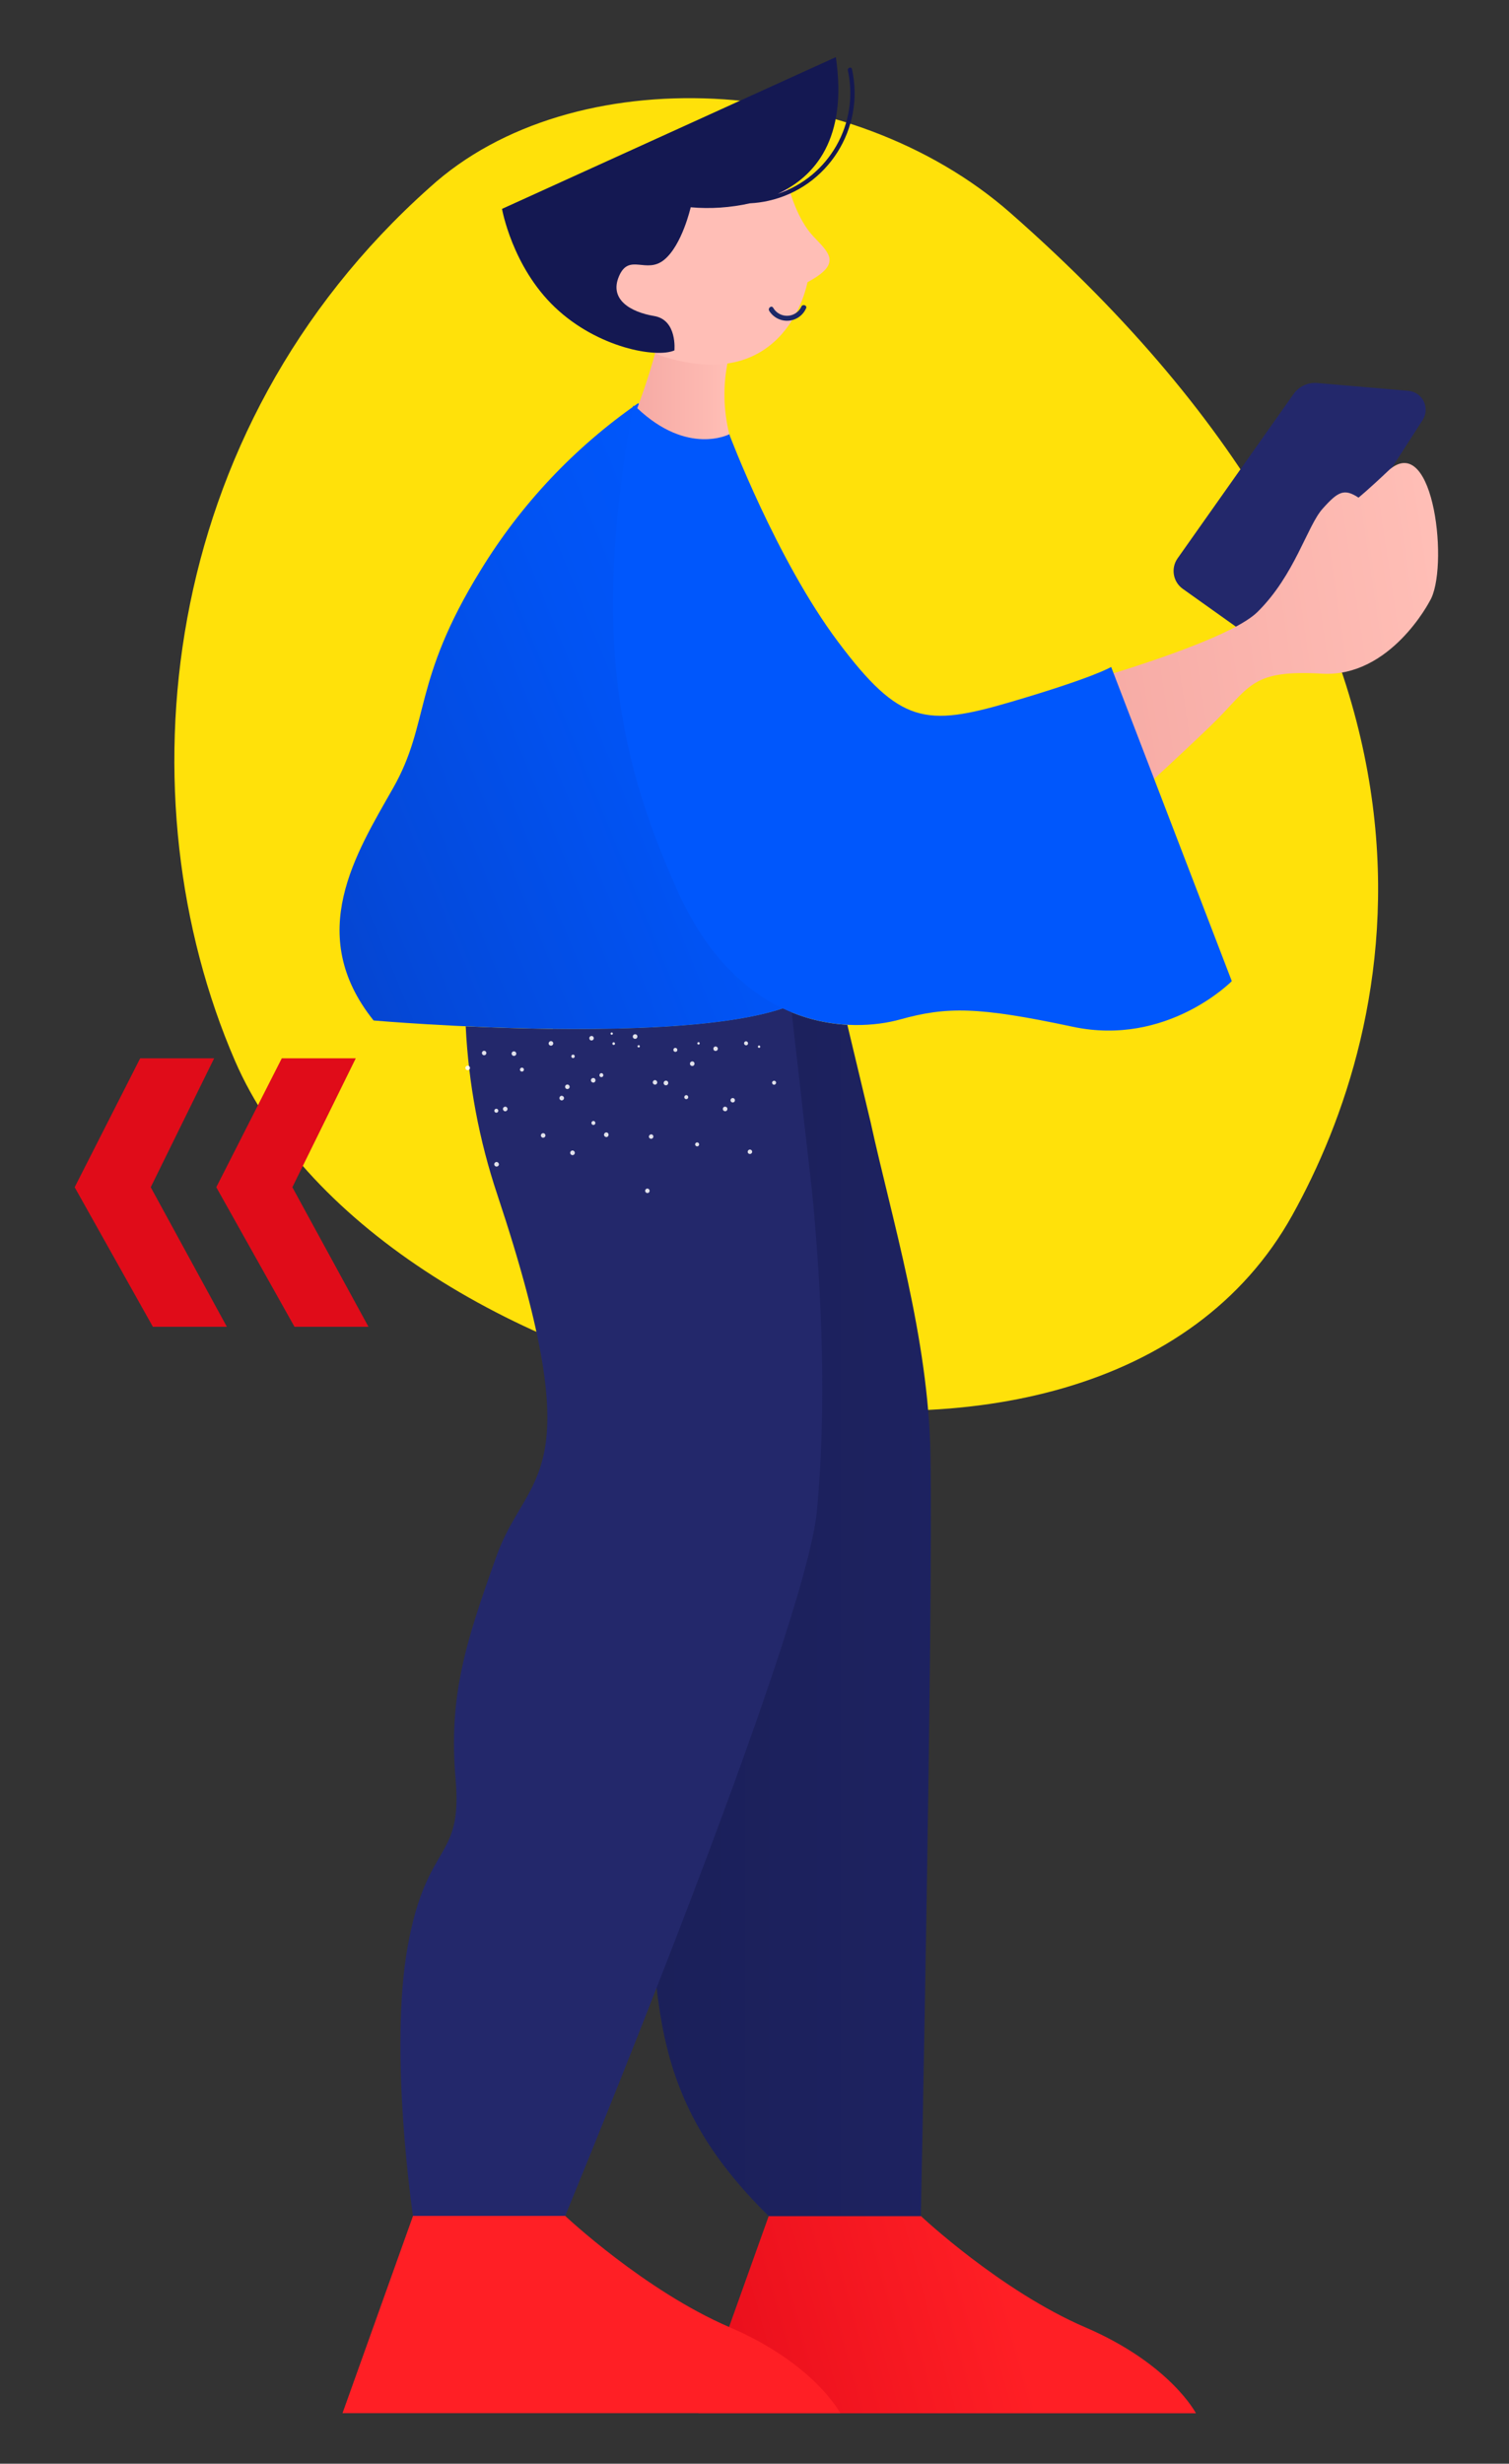<svg xmlns="http://www.w3.org/2000/svg" xmlns:xlink="http://www.w3.org/1999/xlink" id="Livello_1" x="0px" y="0px" viewBox="0 0 460 751" style="enable-background:new 0 0 460 751;" xml:space="preserve"><rect x="0" y="0" width="460" height="751" fill="#333333" stroke="none"/><style type="text/css">	.st0{fill:#FFE10A;}	.st1{clip-path:url(#SVGID_00000033370537135275490320000001029759722061939610_);}	.st2{fill:#23286B;}	.st3{clip-path:url(#SVGID_00000044898300568709614770000015749883492139589564_);}	.st4{fill:url(#hand-i6_00000006676460008790639170000014333706351820948122_);}	.st5{fill:url(#R_shoe-i6_00000149359005128298438750000004094137536624711584_);}	.st6{fill:#FF1F25;}	.st7{fill:url(#R_trousers-i6_00000170240224225270956490000017768258230524247694_);}	.st8{opacity:0.86;fill:#FFFFFF;enable-background:new    ;}	.st9{fill:url(#sweater-i6_00000172404221666372151710000004016771316661380486_);}	.st10{fill:#0057FC;}	.st11{fill:url(#neck-i6_00000101100241001494838840000002281480077296299704_);}	.st12{fill:#FFBEB6;}	.st13{fill:#1C2868;}	.st14{fill:#141852;}	.st15{fill:#E00C19;}</style><g>	<g>		<path class="st0" d="M131,57.13C47.48,131.59,37.27,243.8,71.59,323.27c44.26,102.51,262.3,155.15,322.35,47.16   c31.58-56.79,62.36-175.28-85.95-305.54C259.36,22.18,174.59,17.42,131,57.13z"></path>	</g>	<g>		<g>			<g transform="translate(916.0 150.0) rotate(14.289 -43.5 37.0) scale(-1.512 1.514)">				<g>					<g>						<defs>															<rect id="SVGID_1_" x="282.21" y="15.87" transform="matrix(0.479 -0.878 0.878 0.479 104.667 339.539)" width="112" height="131.56"></rect>						</defs>						<clipPath id="SVGID_00000090993582247895046070000007433803832464790185_">							<use xlink:href="#SVGID_1_" style="overflow:visible;"></use>						</clipPath>						<g transform="translate(-0.0 -0.0)" style="clip-path:url(#SVGID_00000090993582247895046070000007433803832464790185_);">							<path class="st2" d="M322.13,53.37c-2.01,0.63-3.14,2.77-2.51,4.79c2.37,7.11,6.23,18.65,8.08,23.97        c3,8.69,9.73,25.79,9.73,25.79l1.21,1.8l1.76,0.22l17.74-6.86c2.25-0.89,3.36-3.42,2.5-5.68l-14.47-37.79        c-0.67-1.77-2.22-3.05-4.09-3.36l-18.32-3.02C323.22,53.16,322.66,53.21,322.13,53.37z"></path>						</g>					</g>				</g>			</g>		</g>		<g>			<g transform="translate(832.0 49.0) rotate(0.0 167.5 359.0) scale(1.196 1.197)">				<g>					<g>						<defs>							<rect id="SVGID_00000097498223910454297190000011105946269574718865_" x="-669.51" y="-156" width="400.8" height="859.21"></rect>						</defs>						<clipPath id="SVGID_00000000198969999401376850000001534670793792699573_">							<use xlink:href="#SVGID_00000097498223910454297190000011105946269574718865_" style="overflow:visible;"></use>						</clipPath>						<g transform="translate(-0.0 -0.0)" style="clip-path:url(#SVGID_00000000198969999401376850000001534670793792699573_);">															<linearGradient id="hand-i6_00000048463908971578500560000013383516654847153333_" gradientUnits="userSpaceOnUse" x1="224.491" y1="4720.858" x2="-661.152" y2="3775.172" gradientTransform="matrix(0.06 -0.087 0.087 0.06 -752.225 -149.267)">								<stop offset="0" style="stop-color:#FFBEB6"></stop>								<stop offset="1" style="stop-color:#F2A19C"></stop>							</linearGradient>							<path id="hand-i6" style="fill:url(#hand-i6_00000048463908971578500560000013383516654847153333_);" d="M-341.47,78.63        c-5.59,5.3-7.92,7.16-7.92,7.16c-3.63-2.37-5.18-1.64-9.16,2.83c-3.95,4.42-7.08,16.91-16.6,26.29        c-5.8,5.71-27.33,12.9-43.35,17.64l3.55,37.18c11.37-10.26,25.88-23.76,29.58-27.52c8.57-8.72,9.3-12.59,26.7-11.59        s27.42-18.46,27.42-18.46C-326.31,104.2-329.99,69.01-341.47,78.63z"></path>															<linearGradient id="R_shoe-i6_00000013874014646979014460000006811984817144619138_" gradientUnits="userSpaceOnUse" x1="-1224.367" y1="147.24" x2="-1078.114" y2="106.653" gradientTransform="matrix(-1.196 0 0 -1.197 -1858.924 710.487)">								<stop offset="0.247" style="stop-color:#FF1F25"></stop>								<stop offset="0.706" style="stop-color:#E70D1B"></stop>								<stop offset="1" style="stop-color:#DE0617"></stop>							</linearGradient>							<path id="R_shoe-i6" style="fill:url(#R_shoe-i6_00000013874014646979014460000006811984817144619138_);" d="M-499.72,523.39        h38.78c0,0,20.24,19.03,41.92,28.35s28.19,21.88,28.19,21.88h-126.86L-499.72,523.39"></path>							<path id="L_shoe-i6" class="st6" d="M-590.38,523.36h38.78c0,0,20.24,19.04,41.92,28.35c21.68,9.31,28.19,21.88,28.19,21.88        h-126.86L-590.38,523.36"></path>															<linearGradient id="R_trousers-i6_00000140713284356170502380000016343871746695492514_" gradientUnits="userSpaceOnUse" x1="-5140.376" y1="-2770.939" x2="-1954.11" y2="-2770.939" gradientTransform="matrix(-0.106 0 0 -0.106 -870.618 75.513)">								<stop offset="0" style="stop-color:#23286B"></stop>								<stop offset="0.353" style="stop-color:#1E2361"></stop>								<stop offset="1" style="stop-color:#151A4F"></stop>							</linearGradient>							<path id="R_trousers-i6" style="fill:url(#R_trousers-i6_00000140713284356170502380000016343871746695492514_);" d="        M-554.75,221.09c21.42,0.25,45.14-0.71,58.61-5.23c5.16,2.45,10.75,3.87,16.46,4.19l5.93,24.79        c5.4,24.71,14.78,54.97,15.26,84.84c0.69,42.69-2.46,193.73-2.46,193.73h-38.77c-31.78-31.27-28.76-55.73-31.11-105.25        c-2.36-49.53-10.02-33.62-7.65-80.79c2.36-47.17,1.17-37.73-14.12-104.96C-553.47,228.53-554.18,224.77-554.75,221.09z"></path>							<path id="L_trousers-i6" class="st2" d="M-591.73,454.66c4.9-27.1,14.03-21.54,12.2-42.52        c-1.81-20.96,2.44-34.53,10.39-56.71c7.9-22.19,24.67-18.72,0.27-92.06c-4.65-13.87-7.37-28.32-8.08-42.94        c25.62,1.19,65.32,1.67,82.88-5.3l5.35,46.98c2.67,26.77,3.71,56.13,1.3,81.61c-3.05,32.05-64.18,179.64-64.18,179.64h-38.79        C-590.38,523.36-596.6,481.79-591.73,454.66z"></path>							<path id="texture-i6" class="st8" d="M-533.14,225.4c-0.06,0.15,0.01,0.33,0.16,0.39l0,0c0.15,0.06,0.33-0.01,0.39-0.16        c0.06-0.15-0.01-0.33-0.16-0.39C-532.9,225.18-533.07,225.25-533.14,225.4L-533.14,225.4z M-502.29,225.32L-502.29,225.32        c-0.16,0.07-0.24,0.25-0.18,0.4s0.24,0.23,0.4,0.17c0.01,0,0.02-0.01,0.04-0.02c0.14-0.07,0.19-0.24,0.12-0.38        C-501.97,225.34-502.14,225.26-502.29,225.32L-502.29,225.32z M-517.92,224.76c0,0.17,0.14,0.31,0.31,0.31l0,0        c0.17,0,0.31-0.14,0.31-0.31c0-0.17-0.14-0.31-0.31-0.31C-517.78,224.45-517.92,224.59-517.92,224.76z M-572.63,226.8        C-572.63,226.81-572.63,226.81-572.63,226.8c-0.24,0.21-0.26,0.56-0.06,0.79c0.01,0.01,0.01,0.01,0.01,0.02        c0.21,0.23,0.57,0.25,0.8,0.04l0,0c0.23-0.2,0.26-0.56,0.05-0.79c-0.01-0.01-0.01-0.01-0.01-0.02        C-572.04,226.61-572.4,226.59-572.63,226.8L-572.63,226.8z M-530.61,261.75L-530.61,261.75c-0.31-0.03-0.58,0.21-0.61,0.52        c-0.02,0.32,0.22,0.59,0.54,0.61c0.01,0,0.02,0,0.03,0c0.3,0.02,0.56-0.22,0.58-0.52        C-530.06,262.04-530.29,261.77-530.61,261.75L-530.61,261.75z M-529.63,247.93c-0.32-0.01-0.59,0.23-0.63,0.54        c-0.02,0.32,0.22,0.58,0.53,0.6c0.32,0.02,0.59-0.22,0.61-0.54l0,0C-529.09,248.23-529.32,247.96-529.63,247.93        L-529.63,247.93z M-528.67,234.12c-0.31-0.02-0.58,0.22-0.61,0.54c0,0.01,0,0.01,0,0.02c-0.01,0.31,0.23,0.58,0.54,0.59        c0.01,0,0.02,0,0.03,0c0.3,0.02,0.56-0.22,0.58-0.52C-528.12,234.43-528.36,234.16-528.67,234.12L-528.67,234.12z         M-557.74,247.97c-0.13,0.29-0.01,0.63,0.27,0.77h0.01c0.29,0.14,0.64,0.01,0.77-0.28c0.14-0.29,0.01-0.64-0.28-0.77        C-557.26,247.55-557.6,247.68-557.74,247.97L-557.74,247.97z M-551.57,235.58c-0.13,0.29-0.01,0.63,0.27,0.77h0.01        c0.29,0.14,0.64,0.01,0.77-0.28c0.14-0.29,0.01-0.64-0.28-0.77C-551.09,235.16-551.44,235.29-551.57,235.58L-551.57,235.58z         M-545.4,223.19c-0.13,0.29-0.01,0.64,0.27,0.79c0.28,0.13,0.62,0.02,0.76-0.26c0.15-0.29,0.04-0.64-0.25-0.79        C-544.9,222.8-545.25,222.91-545.4,223.19L-545.4,223.19z M-504.69,251.83c-0.3,0.11-0.46,0.43-0.37,0.73        c0.11,0.3,0.43,0.45,0.73,0.35c0,0,0,0,0.01,0c0.29-0.1,0.45-0.42,0.35-0.71c-0.01-0.01-0.01-0.03-0.01-0.04        C-504.09,251.88-504.41,251.73-504.69,251.83L-504.69,251.83z M-509.08,238.72C-509.08,238.72-509.09,238.72-509.08,238.72        c-0.3,0.1-0.45,0.42-0.36,0.71c0.11,0.3,0.43,0.46,0.73,0.37c0.3-0.11,0.45-0.43,0.35-0.73v-0.01        C-508.46,238.77-508.79,238.61-509.08,238.72L-509.08,238.72z M-513.45,225.58c-0.3,0.11-0.45,0.43-0.35,0.73        c0,0.01,0.01,0.02,0.01,0.03c0.1,0.29,0.42,0.43,0.7,0.33c0.01,0,0.02,0,0.03-0.01c0.3-0.1,0.45-0.43,0.35-0.72        C-512.83,225.64-513.15,225.48-513.45,225.58L-513.45,225.58z M-569.58,241.65c-0.15,0.24-0.08,0.55,0.16,0.7        c0.24,0.15,0.55,0.08,0.7-0.16s0.08-0.55-0.16-0.7C-569.12,241.34-569.44,241.42-569.58,241.65L-569.58,241.65z         M-563.05,231.18c0,0.01-0.01,0.01-0.01,0.02c-0.14,0.24-0.07,0.54,0.17,0.68l0,0c0.24,0.15,0.55,0.08,0.7-0.16        s0.08-0.55-0.16-0.7C-562.59,230.87-562.9,230.94-563.05,231.18L-563.05,231.18z M-518.08,249.99        c-0.27,0.07-0.44,0.34-0.39,0.61c0.07,0.28,0.35,0.45,0.63,0.39c0.01,0,0.02,0,0.02-0.01c0.26-0.07,0.42-0.34,0.35-0.6v-0.01        C-517.54,250.1-517.81,249.93-518.08,249.99L-518.08,249.99z M-520.86,237.96c-0.27,0.07-0.43,0.35-0.37,0.63        c0.07,0.27,0.34,0.43,0.61,0.37c0.01,0,0.01,0,0.02-0.01c0.26-0.07,0.42-0.34,0.35-0.6v-0.01        C-520.31,238.06-520.59,237.89-520.86,237.96L-520.86,237.96z M-523.64,225.92c-0.27,0.07-0.43,0.34-0.37,0.61        c0,0.01,0,0.01,0,0.01c0.06,0.27,0.34,0.44,0.61,0.38c0.02,0,0.03-0.01,0.05-0.01c0.25-0.07,0.4-0.34,0.32-0.6v-0.01        C-523.09,226.03-523.36,225.86-523.64,225.92L-523.64,225.92z M-544.31,244.53c-0.28-0.04-0.55,0.15-0.6,0.43        c-0.04,0.28,0.15,0.54,0.43,0.58c0.27,0.05,0.53-0.14,0.58-0.41C-543.86,244.86-544.04,244.59-544.31,244.53L-544.31,244.53z         M-542.28,232.35c-0.28-0.04-0.54,0.15-0.58,0.43c0,0.01,0,0.02-0.01,0.03c-0.04,0.27,0.15,0.52,0.42,0.55        c0.27,0.05,0.53-0.14,0.58-0.41C-541.83,232.68-542.01,232.41-542.28,232.35L-542.28,232.35z M-498.65,234.38        c-0.01,0.01-0.01,0.01-0.02,0.01c-0.22,0.17-0.26,0.48-0.09,0.7c0.01,0.01,0.01,0.02,0.02,0.03        c0.17,0.21,0.47,0.25,0.68,0.08l0.01-0.01c0.23-0.16,0.28-0.48,0.11-0.71C-498.1,234.26-498.42,234.22-498.65,234.38        L-498.65,234.38z M-505.79,224.32c-0.01,0-0.02,0.01-0.02,0.02c-0.22,0.17-0.27,0.48-0.1,0.7c0.17,0.23,0.48,0.29,0.72,0.13        c0.22-0.16,0.27-0.47,0.12-0.7C-505.23,224.23-505.55,224.16-505.79,224.32L-505.79,224.32z M-539.75,221.98L-539.75,221.98        c-0.16,0.01-0.29,0.14-0.29,0.31c0.01,0.16,0.14,0.29,0.31,0.29c0.16-0.01,0.29-0.14,0.29-0.31        C-539.45,222.1-539.59,221.97-539.75,221.98L-539.75,221.98z M-539.31,224.48L-539.31,224.48c-0.19,0.05-0.3,0.24-0.25,0.43        c0,0.01,0,0.03,0.01,0.04c0.05,0.17,0.23,0.26,0.4,0.21c0.18-0.04,0.29-0.22,0.25-0.41        C-538.95,224.57-539.12,224.45-539.31,224.48L-539.31,224.48z M-569,254.98c-0.32-0.05-0.62,0.17-0.68,0.49        c-0.04,0.32,0.18,0.62,0.51,0.67c0.32,0.05,0.62-0.17,0.68-0.49C-568.45,255.33-568.68,255.04-569,254.98L-569,254.98z         M-566.78,240.89c-0.32-0.05-0.62,0.17-0.68,0.49l0,0c-0.05,0.32,0.17,0.62,0.49,0.68c0.32,0.05,0.62-0.17,0.67-0.49        C-566.24,241.25-566.46,240.94-566.78,240.89L-566.78,240.89z M-564.58,226.8c-0.32-0.05-0.62,0.17-0.67,0.49        c-0.04,0.32,0.18,0.62,0.51,0.67c0.01,0,0.02,0,0.03,0c0.32,0.04,0.61-0.19,0.65-0.51        C-564.03,227.14-564.26,226.84-564.58,226.8L-564.58,226.8z M-511.18,240.99c-0.26,0.2-0.32,0.56-0.13,0.82        c0.2,0.26,0.57,0.32,0.84,0.13c0.25-0.2,0.3-0.56,0.12-0.81C-510.54,240.87-510.91,240.8-511.18,240.99L-511.18,240.99z         M-519.56,229.47c-0.26,0.19-0.32,0.56-0.13,0.82s0.56,0.32,0.82,0.13l0,0c0.26-0.19,0.32-0.56,0.13-0.82        C-518.93,229.33-519.29,229.28-519.56,229.47L-519.56,229.47z M-541.25,247.46L-541.25,247.46c-0.32,0.08-0.51,0.4-0.44,0.72        c0.09,0.31,0.4,0.5,0.72,0.44c0.31-0.09,0.49-0.41,0.42-0.72c0-0.01,0-0.01,0-0.01        C-540.62,247.57-540.94,247.38-541.25,247.46L-541.25,247.46z M-544.58,233.6c-0.01,0-0.02,0.01-0.04,0.01        c-0.3,0.08-0.48,0.39-0.4,0.69l0,0c0.08,0.32,0.4,0.51,0.72,0.44l0,0c0.31-0.08,0.49-0.39,0.42-0.7c0-0.01,0-0.02-0.01-0.04        C-543.97,233.7-544.28,233.52-544.58,233.6L-544.58,233.6z M-549.85,252.06L-549.85,252.06c-0.32,0.07-0.53,0.38-0.46,0.7        s0.38,0.53,0.7,0.46s0.53-0.38,0.46-0.7S-549.53,251.99-549.85,252.06L-549.85,252.06z M-552.6,238.12        c-0.32,0.07-0.52,0.38-0.46,0.7c0.07,0.32,0.38,0.53,0.7,0.46c0.31-0.07,0.51-0.37,0.46-0.68        C-551.97,238.28-552.28,238.07-552.6,238.12L-552.6,238.12z M-555.33,224.2c-0.32,0.06-0.53,0.37-0.48,0.68        c0.07,0.32,0.38,0.53,0.7,0.46c0.32-0.06,0.52-0.37,0.46-0.68C-554.71,224.34-555.01,224.14-555.33,224.2L-555.33,224.2z         M-576.33,230.44c-0.32-0.05-0.63,0.15-0.7,0.47l0,0c-0.06,0.32,0.15,0.62,0.47,0.67c0.32,0.07,0.63-0.13,0.7-0.45        C-575.8,230.82-576.01,230.5-576.33,230.44L-576.33,230.44z M-526.23,234.36c-0.01,0-0.01,0.01-0.02,0.01        c-0.27,0.18-0.34,0.55-0.16,0.82c0.19,0.27,0.55,0.34,0.83,0.15c0.26-0.18,0.34-0.54,0.16-0.81        c-0.01-0.01-0.01-0.01-0.01-0.02C-525.61,234.25-525.96,234.18-526.23,234.36L-526.23,234.36z M-534.09,222.53        c-0.01,0-0.01,0.01-0.02,0.01c-0.27,0.18-0.34,0.55-0.16,0.82c0.19,0.27,0.55,0.34,0.83,0.15c0.26-0.18,0.33-0.54,0.16-0.81        c-0.01-0.01-0.01-0.01-0.01-0.02C-533.47,222.43-533.83,222.36-534.09,222.53L-534.09,222.53z M-550,228.25        c0.1,0.22,0.36,0.33,0.58,0.23c0.22-0.1,0.33-0.36,0.23-0.58c-0.01-0.01-0.01-0.03-0.02-0.04c-0.1-0.21-0.36-0.29-0.57-0.19        C-550,227.76-550.1,228.02-550,228.25z M-572.25,226.71c-0.01,0-0.02,0-0.03,0c-0.23,0.01-0.42,0.22-0.4,0.45        c0.01,0.24,0.21,0.43,0.45,0.43c0.24-0.02,0.43-0.21,0.43-0.45l0,0C-571.8,226.89-572,226.7-572.25,226.71L-572.25,226.71z"></path>															<linearGradient id="sweater-i6_00000170979935468611231770000017651261289008536726_" gradientUnits="userSpaceOnUse" x1="-1135.889" y1="482.697" x2="-1005.394" y2="429.259" gradientTransform="matrix(-1.196 0 0 -1.197 -1858.924 710.487)">								<stop offset="0" style="stop-color:#0057FC"></stop>								<stop offset="0.243" style="stop-color:#0153F3"></stop>								<stop offset="0.642" style="stop-color:#0449DA"></stop>								<stop offset="1" style="stop-color:#073DBE"></stop>							</linearGradient>							<path id="sweater-i6" style="fill:url(#sweater-i6_00000170979935468611231770000017651261289008536726_);" d="        M-509.76,69.65l18.89,143.99c-23.21,12.8-109.56,5.3-109.56,5.3c-17.62-21.98-4.48-42.53,4.99-59.22        c9.47-16.68,4.79-27.07,22.26-55.39c10.29-16.84,23.97-31.34,40.17-42.58C-520.72,70.91-509.76,69.64-509.76,69.65z"></path>							<path id="R_sleeve-2-i6" class="st10" d="M-534.28,62.4L-534.28,62.4c-9.92,54.56-5.09,87.29,11.39,123.69        c16.48,36.4,44.78,35.89,56.65,32.59s19.86-3.29,43.98,1.85c24.11,5.14,40.57-11.61,40.57-11.61l-30.75-80.01        c0,0-4.13,2.62-25.71,8.95c-21.58,6.32-28.17,5.6-43.88-15.33c-15.71-20.92-27.75-52.88-27.75-52.88"></path>															<linearGradient id="neck-i6_00000096033173136538715200000015239147599661222797_" gradientUnits="userSpaceOnUse" x1="-3401.011" y1="148.226" x2="-3084.303" y2="148.226" gradientTransform="matrix(-0.106 0 0 -0.106 -870.618 75.513)">								<stop offset="0" style="stop-color:#FFBEB6"></stop>								<stop offset="1" style="stop-color:#F2A19C"></stop>							</linearGradient>							<path id="neck-i6" style="fill:url(#neck-i6_00000096033173136538715200000015239147599661222797_);" d="M-510.12,50.98        l-18.45-2.33l0,0c-1.97,7.36-4.66,14.36-4.66,14.36c12.9,12.2,23.47,6.64,23.47,6.64        C-511.29,63.53-511.41,57.15-510.12,50.98"></path>							<path id="face-i6" class="st12" d="M-508.79-0.77l-19.59,5.61c0,0-15.93,14.24-19.59,24.37        c-3.66,10.14,20.88,20.49,20.88,20.49c32.08,10.35,37.25-18.77,37.25-18.77c8.83-4.75,5.6-7.33,1.51-11.65        s-6.03-11.65-6.03-11.65L-508.79-0.77z"></path>							<path id="lips-i6" class="st13" d="M-490.2,37.59c0.36-0.74-0.83-1.19-1.19-0.46c-0.35,0.77-0.94,1.41-1.67,1.82        c-1.94,1.11-4.42,0.43-5.53-1.52c-0.44-0.7-1.43,0.11-1,0.8c0.56,0.91,1.38,1.62,2.36,2.06        C-494.54,41.49-491.39,40.28-490.2,37.59L-490.2,37.59z"></path>							<path id="hair-i6" class="st14" d="M-567.7,12.26c0,0,2.59,14.74,13.52,25.09c10.93,10.36,25.84,12.95,30.42,10.95        c0,0,0.79-7.77-5.17-8.76c-5.96-1-11.53-4.18-8.94-10.16c2.58-5.97,6.96-0.4,11.53-4.18s6.73-13.35,6.73-13.35        c5.05,0.45,10.14,0.1,15.09-1.01c1.59-0.08,3.17-0.29,4.72-0.64c15.12-3.37,24.66-18.38,21.3-33.53        c-0.14-0.69-1.18-0.39-1.05,0.29c2.96,13.53-4.76,27.12-17.89,31.47c9.53-4.41,17.87-14.05,14.83-34.82L-567.7,12.26z"></path>						</g>					</g>				</g>			</g>		</g>	</g>	<g>		<polygon class="st15" points="42.73,322.6 65.28,322.6 45.95,361.9 69.15,404.43 46.6,404.43 22.76,361.9   "></polygon>		<polygon class="st15" points="85.9,322.6 108.45,322.6 89.12,361.9 112.32,404.43 89.77,404.43 65.93,361.9   "></polygon>	</g></g></svg>